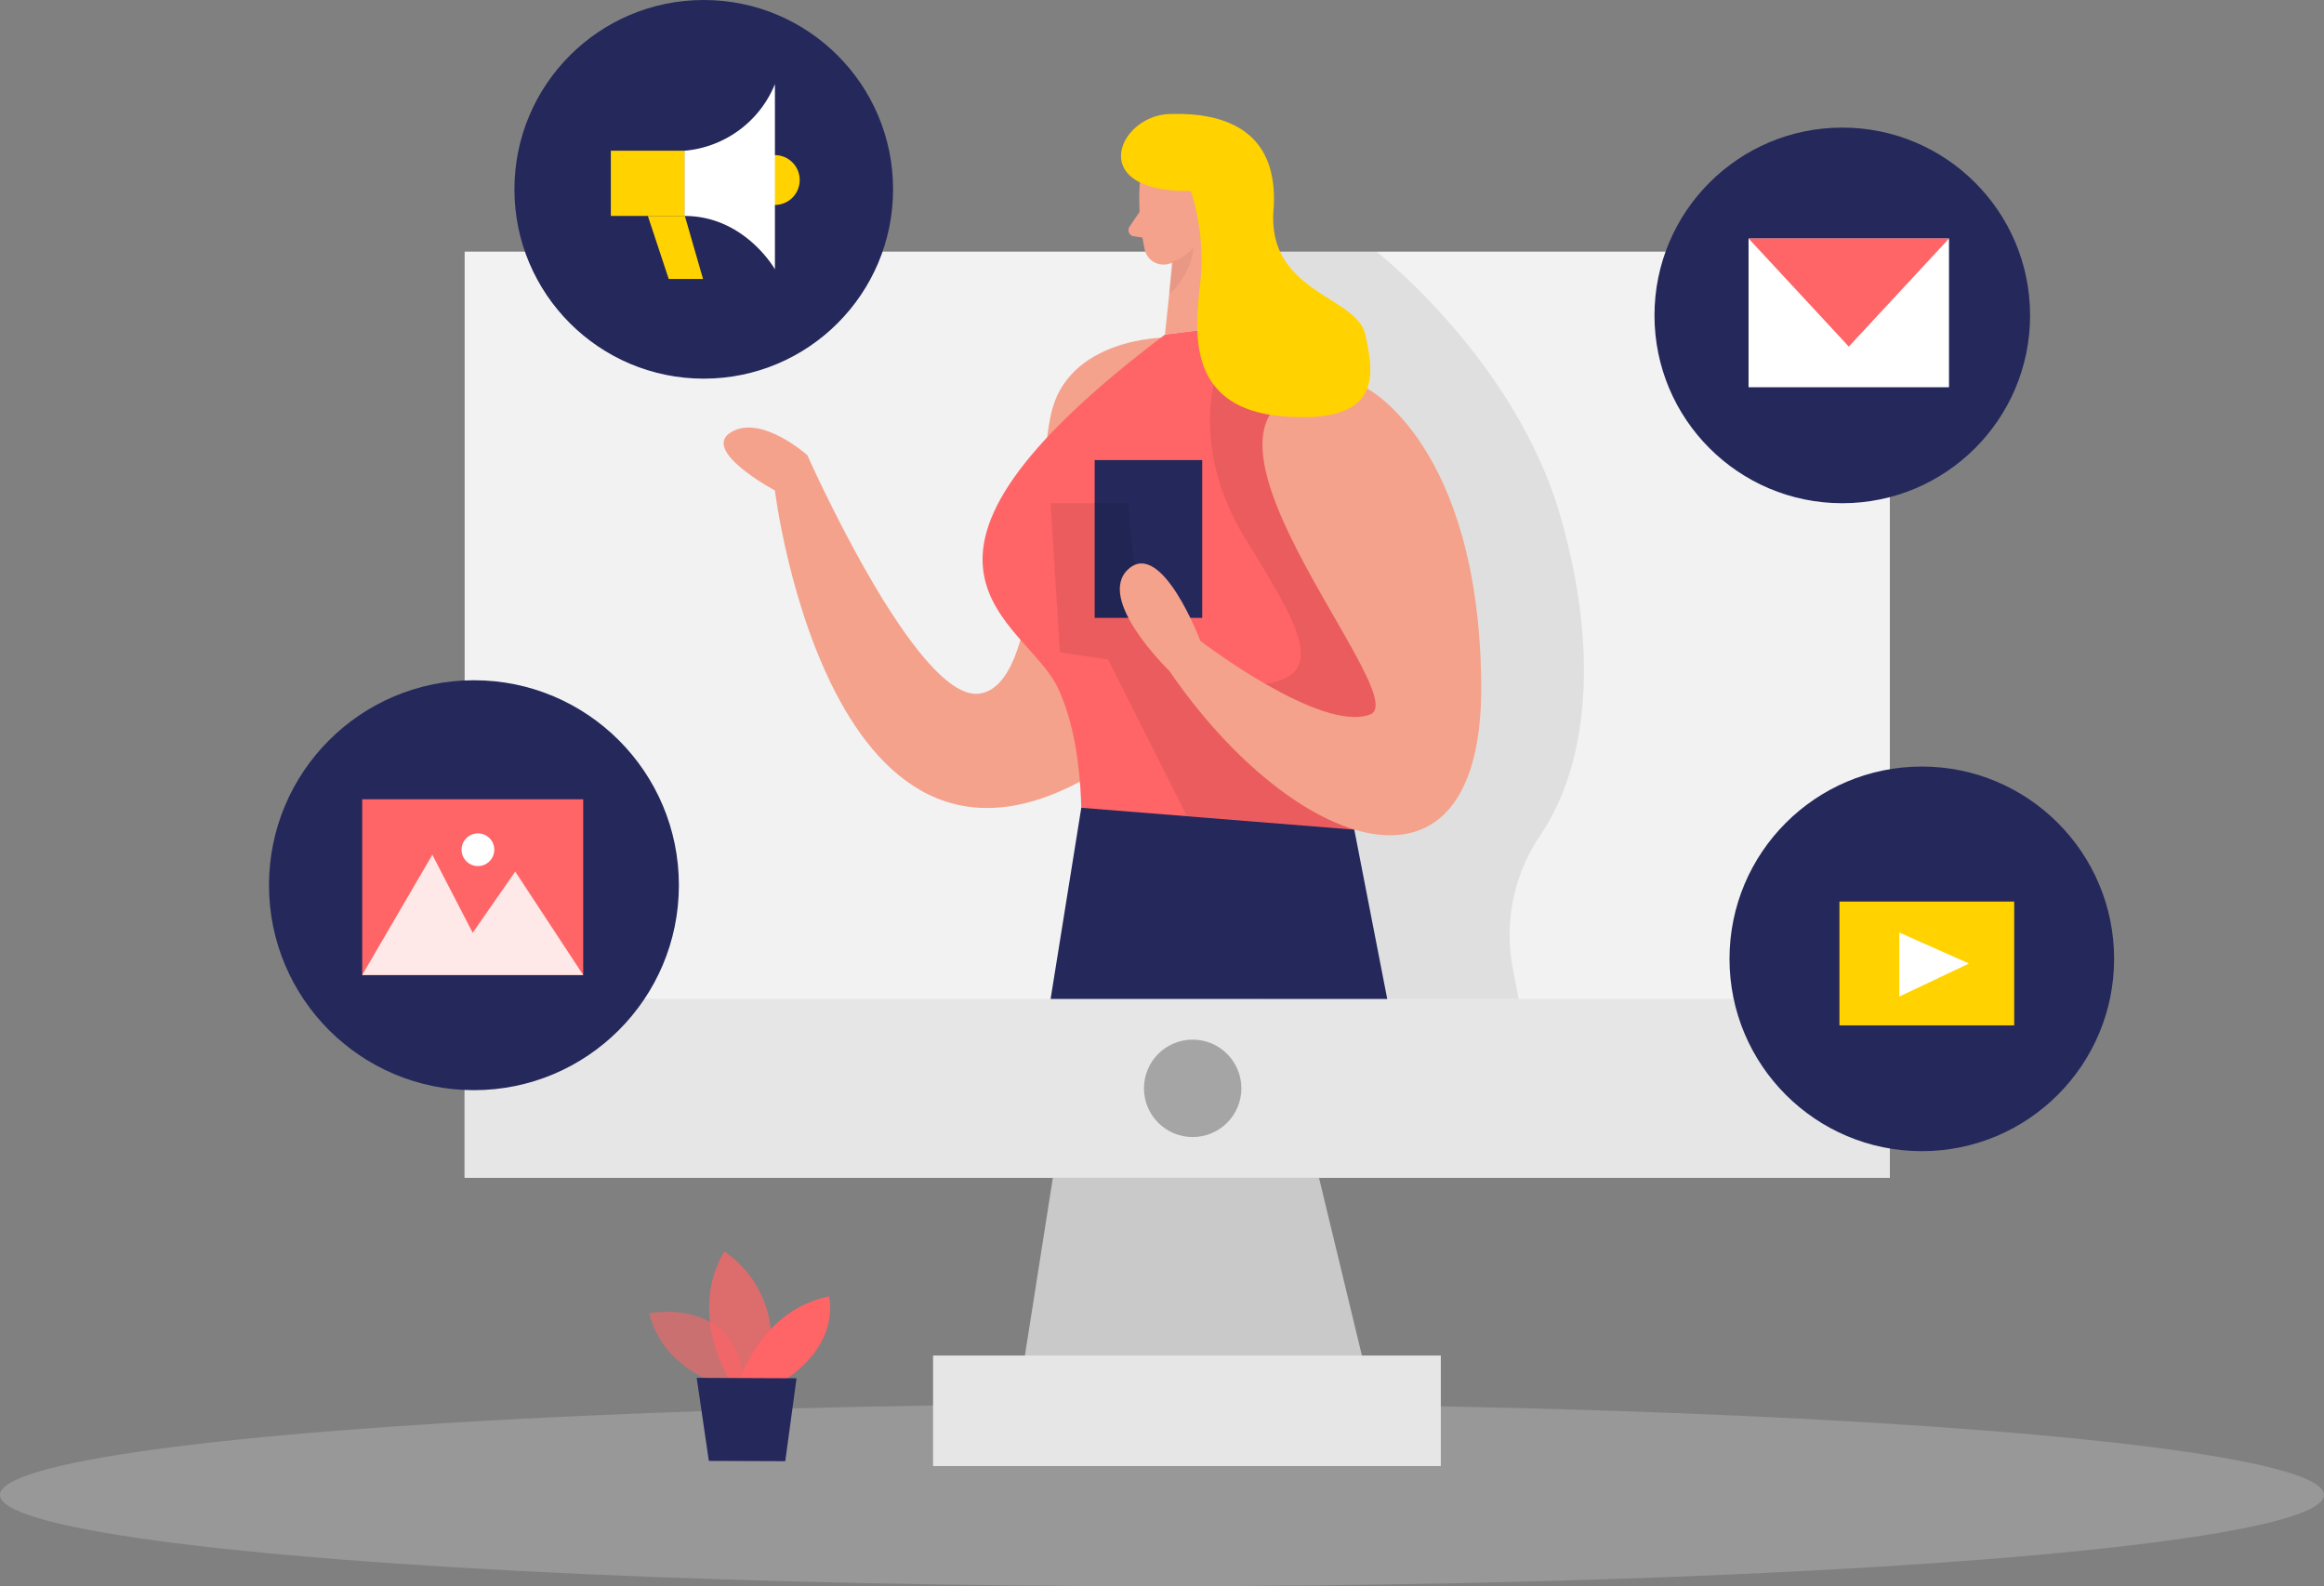 <svg xmlns="http://www.w3.org/2000/svg" width="200.453" height="136.804" viewBox="0 0 200.453 136.804">
  <rect x="0" y="0" width="200.453" height="136.804" fill="#808080" stroke="none"/>
  <g id="marketing_" transform="translate(-40.83 -27.08)">
    <rect id="Rectangle_656" data-name="Rectangle 656" width="122.927" height="79.871" transform="translate(80.907 48.783)" fill="#f2f2f2"/>
    <path id="Path_332" data-name="Path 332" d="M185.165,174.51,180.5,204.171h31.141L204.48,174.51Z" transform="translate(-52.086 -54.979)" fill="#c9c9c9"/>
    <ellipse id="Ellipse_75" data-name="Ellipse 75" cx="100.226" cy="7.87" rx="100.226" ry="7.87" transform="translate(40.83 148.144)" fill="#e6e6e6" opacity="0.24"/>
    <rect id="Rectangle_657" data-name="Rectangle 657" width="43.795" height="9.532" transform="translate(121.31 143.993)" fill="#e6e6e6"/>
    <rect id="Rectangle_658" data-name="Rectangle 658" width="122.927" height="15.42" transform="translate(80.907 113.235)" fill="#e6e6e6"/>
    <circle id="Ellipse_76" data-name="Ellipse 76" cx="4.201" cy="4.201" r="4.201" transform="translate(139.501 116.746)" fill="#a5a5a5"/>
    <path id="Path_333" data-name="Path 333" d="M197.556,51.226a20.367,20.367,0,0,0,.477,5.462A1.662,1.662,0,0,0,200.1,57.8a3.668,3.668,0,0,0,2.74-2.866l.878-2.916a2.966,2.966,0,0,0-1.43-3.135C200.39,47.646,197.55,49.214,197.556,51.226Z" transform="translate(-58.437 -7.968)" fill="#f4a28c"/>
    <path id="Path_334" data-name="Path 334" d="M204.889,54.99,207,65.6l-5.932.74.847-8.014Z" transform="translate(-59.757 -10.408)" fill="#f4a28c"/>
    <path id="Path_335" data-name="Path 335" d="M203.33,56.45s0-1.254.934-1.21,1,1.881-.288,2.12Z" transform="translate(-60.599 -10.501)" fill="#f4a28c"/>
    <path id="Path_336" data-name="Path 336" d="M197.008,56.2l-.872,1.3a.527.527,0,0,0,.364.815l1.254.194Z" transform="translate(-57.883 -10.859)" fill="#f4a28c"/>
    <path id="Path_337" data-name="Path 337" d="M216.046,61.69h8.315s12.084,9.406,15.922,23.02c3.135,11.062,2.546,20.963-1.881,27.46a15.257,15.257,0,0,0-2.251,11.5l.47,2.471H214.61Z" transform="translate(-64.806 -12.907)" opacity="0.08"/>
    <path id="Path_338" data-name="Path 338" d="M178.434,73.51s-8.447,0-9.845,6.678-.8,23.378-6.2,24.036-14.8-20.568-14.8-20.568-4-3.574-6.6-1.975,3.8,5.017,3.8,5.017,4.979,40.8,29.987,22.8S178.434,73.51,178.434,73.51Z" transform="translate(-37.121 -17.315)" fill="#f4a28c"/>
    <path id="Path_339" data-name="Path 339" d="M201.866,62.354a3.951,3.951,0,0,0,1.881-1.254,6.126,6.126,0,0,1-2.107,4.013Z" transform="translate(-59.969 -12.687)" fill="#ce8172" opacity="0.31"/>
    <path id="Path_340" data-name="Path 340" d="M191.714,72.656l5.932-.746s14.73.282,15.583,16.5-3.838,15.37-5.55,29.473H184.371s.9-8.779-1.881-14.73S165.076,92.754,191.714,72.656Z" transform="translate(-50.401 -16.718)" fill="#ff6466"/>
    <rect id="Rectangle_659" data-name="Rectangle 659" width="9.275" height="13.608" transform="translate(135.25 66.762)" fill="#24285b"/>
    <path id="Path_341" data-name="Path 341" d="M199.857,77.46s-2.809,6.572,2.3,14.893,7.889,12.811-1.022,12.648-9.08-15.74-9.08-15.74H185.34l.8,12.861,4.164.627,6.791,13.5,14.423,1.154,5.293-6.653,2.8-11.595-11.382-19.9Z" transform="translate(-53.891 -18.788)" opacity="0.08"/>
    <path id="Path_342" data-name="Path 342" d="M216.192,80.451s9.626,4.916,9.839,25.409-16.248,14.517-26.908-1.066c0,0-6.409-6.189-3.518-8.779s6.2,6.2,6.2,6.2,10.416,7.989,14.655,6.34S193.761,78.3,216.192,80.451Z" transform="translate(-57.439 -19.86)" fill="#f4a28c"/>
    <path id="Path_343" data-name="Path 343" d="M201.048,49.391a19.534,19.534,0,0,1,.821,7.845c-.47,4.22-1.311,10.968,7.255,11.607s7.688-3.725,6.967-7.061-8.447-3.587-7.914-10.723-4.54-8.453-8.98-8.3S191.912,49.554,201.048,49.391Z" transform="translate(-57.502 -5.844)" fill="#ffd200"/>
    <path id="Path_344" data-name="Path 344" d="M187.986,138.18l-2.646,16.486h29.034l-2.841-14.6Z" transform="translate(-53.891 -41.431)" fill="#24285b"/>
    <circle id="Ellipse_77" data-name="Ellipse 77" cx="16.329" cy="16.329" r="16.329" transform="translate(85.202 27.08)" fill="#24285b"/>
    <circle id="Ellipse_78" data-name="Ellipse 78" cx="16.198" cy="16.198" r="16.198" transform="translate(183.535 38.085)" fill="#24285b"/>
    <circle id="Ellipse_79" data-name="Ellipse 79" cx="16.586" cy="16.586" r="16.586" transform="translate(190.006 93.193)" fill="#24285b"/>
    <circle id="Ellipse_80" data-name="Ellipse 80" cx="17.677" cy="17.677" r="17.677" transform="translate(64.032 85.75)" fill="#24285b"/>
    <path id="Path_345" data-name="Path 345" d="M136.411,213.848s-5.161-1.411-6.271-6.214c0,0,8-1.618,8.227,6.641Z" transform="translate(-33.305 -67.284)" fill="#ff6466" opacity="0.58"/>
    <path id="Path_346" data-name="Path 346" d="M140.116,210.24s-3.606-5.7-.433-11.03a9.177,9.177,0,0,1,3.38,11.043Z" transform="translate(-36.377 -64.19)" fill="#ff6466" opacity="0.73"/>
    <path id="Path_347" data-name="Path 347" d="M142.63,212.551s1.881-6.02,7.669-7.161c0,0,1.079,3.907-3.762,7.18Z" transform="translate(-37.963 -66.495)" fill="#ff6466"/>
    <path id="Path_348" data-name="Path 348" d="M136.66,216.59l1.047,7.161,6.591.025.972-7.149Z" transform="translate(-35.737 -70.672)" fill="#24285b"/>
    <rect id="Rectangle_660" data-name="Rectangle 660" width="17.289" height="12.824" transform="translate(191.649 47.655)" fill="#fff"/>
    <path id="Path_349" data-name="Path 349" d="M281.34,59.88l8.647,9.325,8.647-9.325Z" transform="translate(-89.691 -12.232)" fill="#ff6466"/>
    <rect id="Rectangle_661" data-name="Rectangle 661" width="15.075" height="10.679" transform="translate(199.488 104.838)" fill="#ffd200"/>
    <path id="Path_350" data-name="Path 350" d="M302.07,155.34v5.525l6.014-2.853Z" transform="translate(-97.421 -47.831)" fill="#fff"/>
    <circle id="Ellipse_81" data-name="Ellipse 81" cx="2.151" cy="2.151" r="2.151" transform="translate(105.507 40.456)" fill="#ffd200"/>
    <rect id="Rectangle_662" data-name="Rectangle 662" width="6.39" height="5.625" transform="translate(93.517 40.079)" fill="#ffd200"/>
    <path id="Path_351" data-name="Path 351" d="M135,44.394a9.268,9.268,0,0,0,7.788-5.744V54.622s-2.6-4.6-7.788-4.6Z" transform="translate(-35.118 -4.315)" fill="#fff"/>
    <path id="Path_352" data-name="Path 352" d="M129.94,56.78l1.8,5.437h2.96l-1.568-5.437Z" transform="translate(-33.231 -11.076)" fill="#ffd200"/>
    <rect id="Rectangle_663" data-name="Rectangle 663" width="19.063" height="15.157" transform="translate(72.071 96.015)" fill="#ff6466"/>
    <path id="Path_353" data-name="Path 353" d="M90.65,155.012,96.7,144.64l3.48,6.729,3.668-5.28,5.863,8.923Z" transform="translate(-18.579 -43.84)" fill="#fff" opacity="0.85"/>
    <circle id="Ellipse_82" data-name="Ellipse 82" cx="1.411" cy="1.411" r="1.411" transform="translate(80.643 98.956)" fill="#fff"/>
  </g>
</svg>
